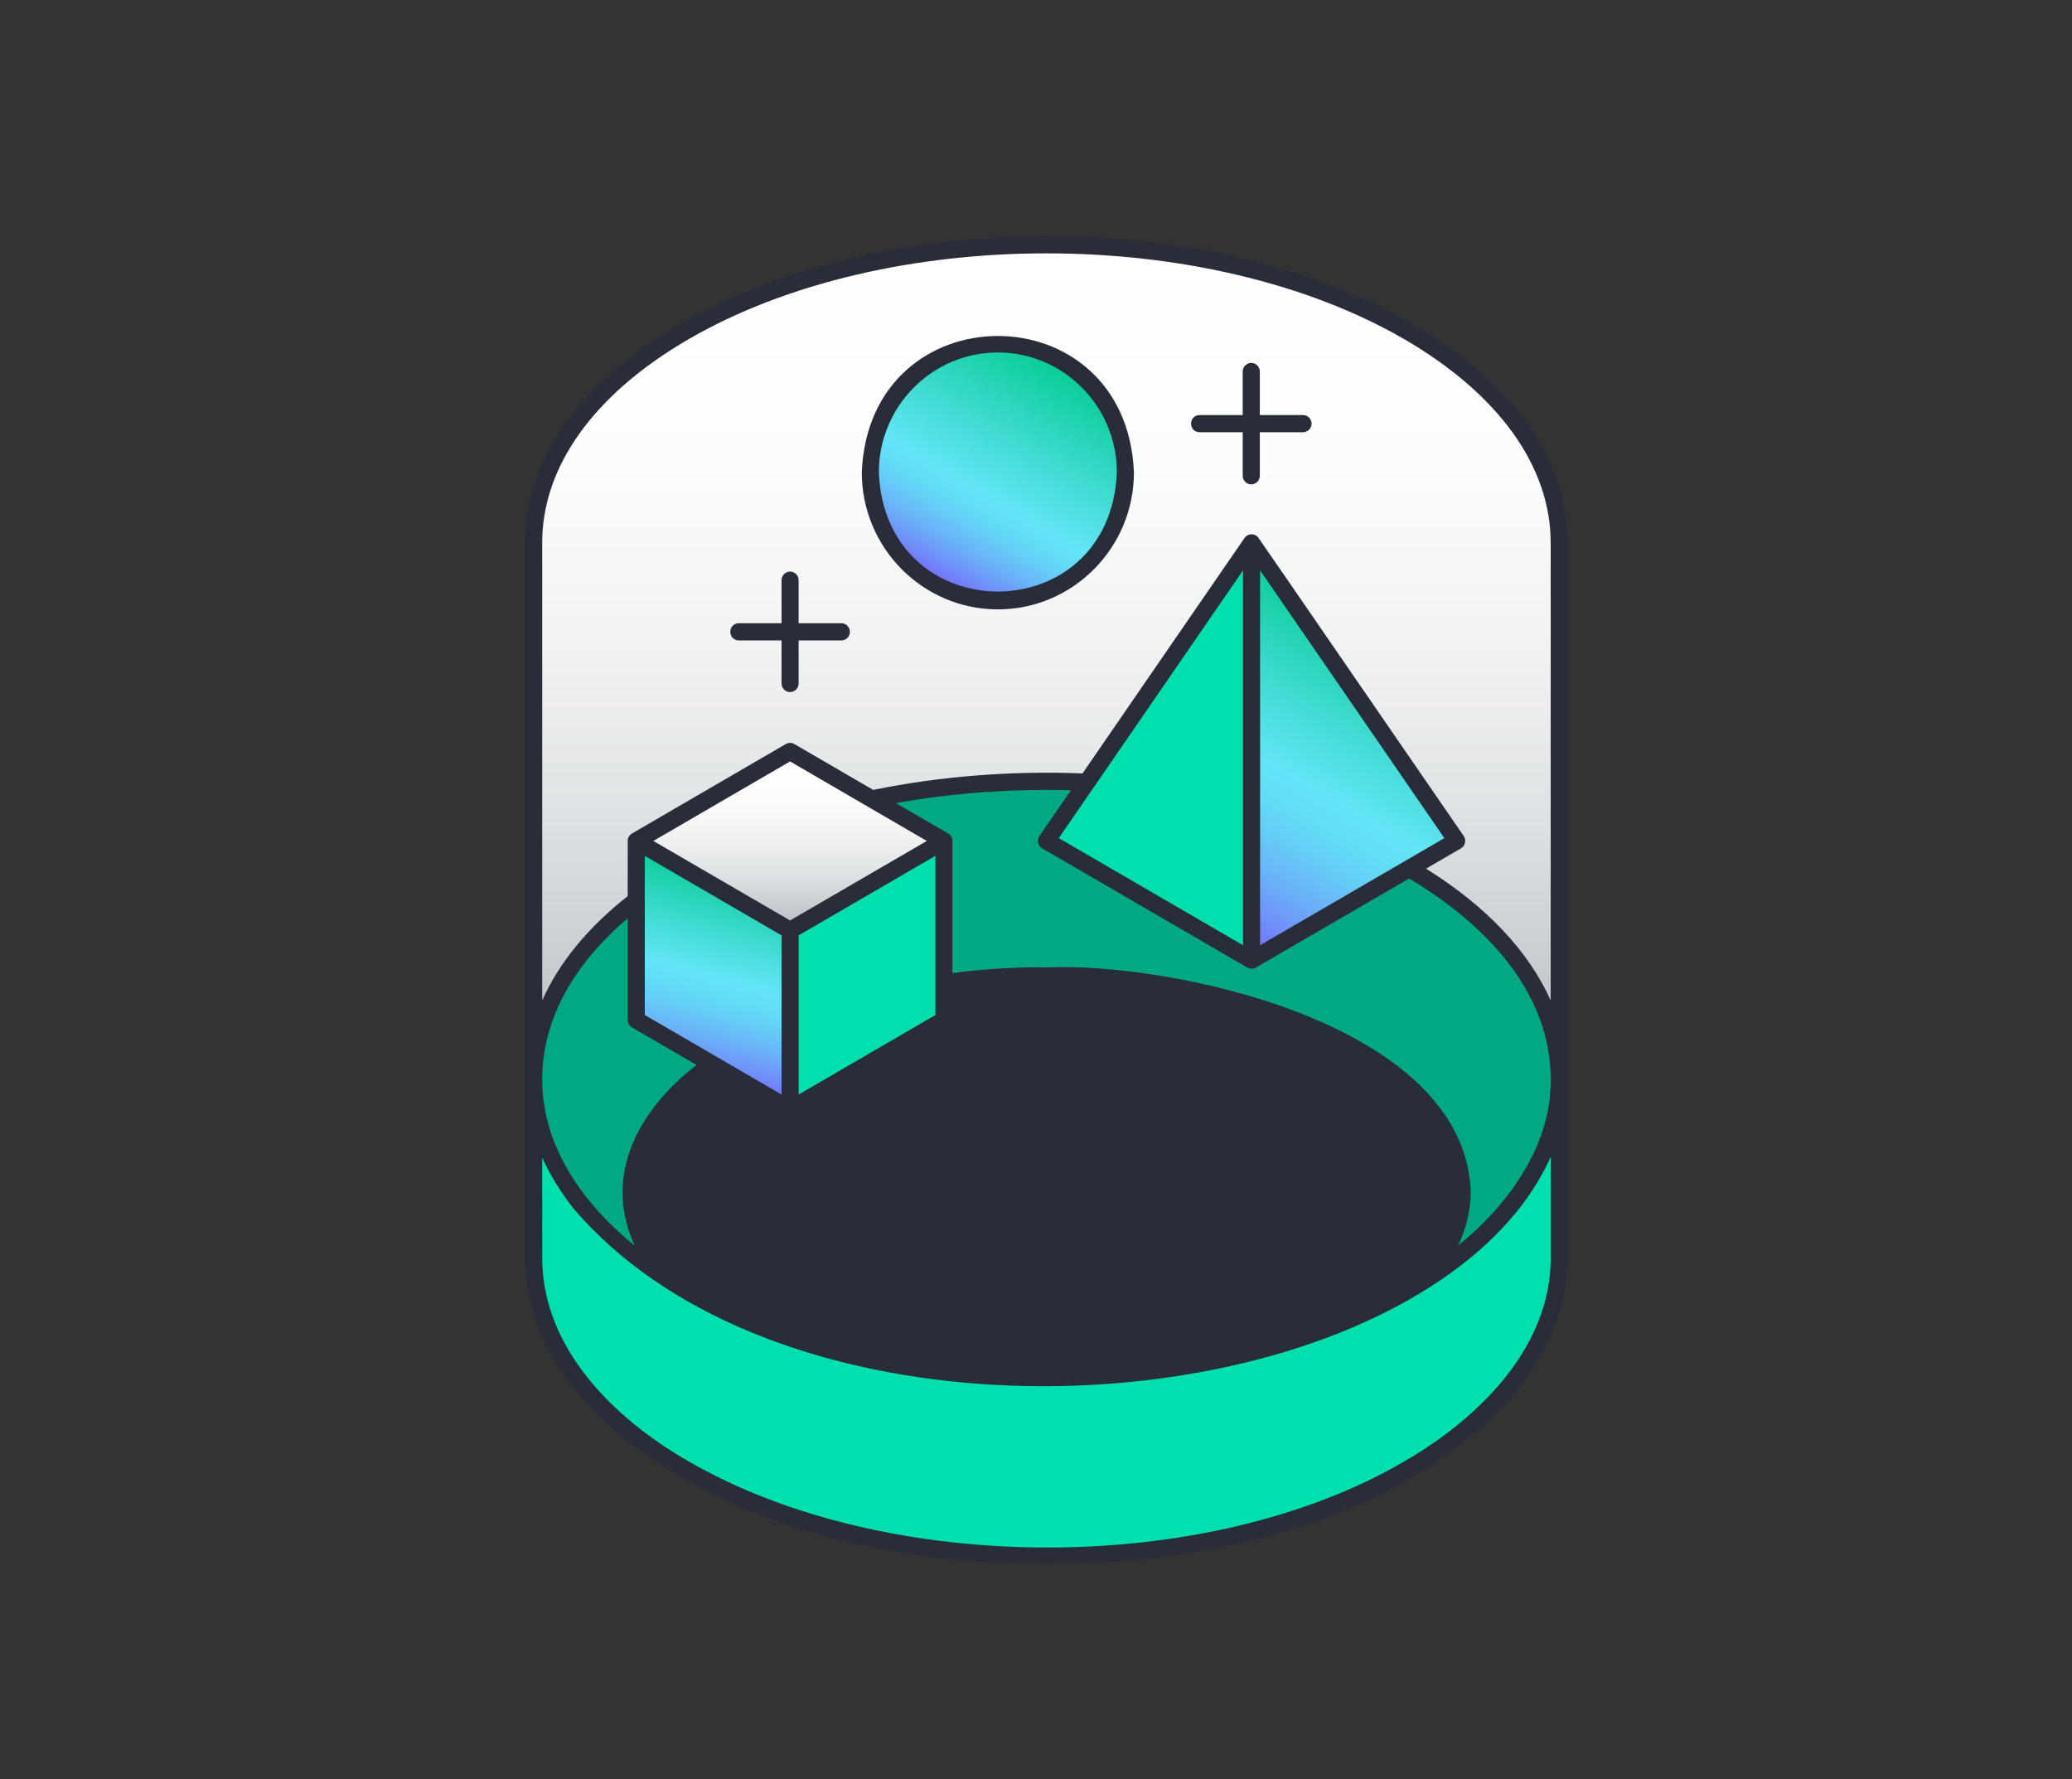 <svg width="99" height="85" xmlns="http://www.w3.org/2000/svg" xmlns:xlink="http://www.w3.org/1999/xlink" xml:space="preserve" overflow="hidden"><rect width="100%" height="100%" fill="#333333" stroke="none"/><defs><linearGradient x1="48.999" y1="57.483" x2="48.999" y2="17.892" gradientUnits="userSpaceOnUse" spreadMethod="pad" id="fill0"><stop offset="0" stop-color="#B1B9BE" stop-opacity="1"/><stop offset="0.143" stop-color="#C9CED2" stop-opacity="1"/><stop offset="0.326" stop-color="#E0E3E5" stop-opacity="1"/><stop offset="0.521" stop-color="#F1F3F3" stop-opacity="1"/><stop offset="0.735" stop-color="#FBFCFC" stop-opacity="1"/><stop offset="1" stop-color="#FFFFFF" stop-opacity="1"/></linearGradient><linearGradient x1="43.63" y1="33.966" x2="49.724" y2="23.41" gradientUnits="userSpaceOnUse" spreadMethod="pad" id="fill1"><stop offset="0" stop-color="#7764FC" stop-opacity="1"/><stop offset="0.085" stop-color="#708DFA" stop-opacity="1"/><stop offset="0.179" stop-color="#6AB2F8" stop-opacity="1"/><stop offset="0.266" stop-color="#65CEF7" stop-opacity="1"/><stop offset="0.342" stop-color="#62DFF6" stop-opacity="1"/><stop offset="0.4" stop-color="#62E5F6" stop-opacity="1"/><stop offset="0.64" stop-color="#3FDBD1" stop-opacity="1"/><stop offset="1" stop-color="#05CC93" stop-opacity="1"/></linearGradient><linearGradient x1="31.729" y1="57.565" x2="34.421" y2="47.52" gradientUnits="userSpaceOnUse" spreadMethod="pad" id="fill2"><stop offset="0" stop-color="#7764FC" stop-opacity="1"/><stop offset="0.107" stop-color="#708DFA" stop-opacity="1"/><stop offset="0.224" stop-color="#6AB2F8" stop-opacity="1"/><stop offset="0.332" stop-color="#65CEF7" stop-opacity="1"/><stop offset="0.428" stop-color="#62DFF6" stop-opacity="1"/><stop offset="0.5" stop-color="#62E5F6" stop-opacity="1"/><stop offset="0.7" stop-color="#3FDBD1" stop-opacity="1"/><stop offset="1" stop-color="#05CC93" stop-opacity="1"/></linearGradient><linearGradient x1="36.75" y1="50.418" x2="36.75" y2="41.931" gradientUnits="userSpaceOnUse" spreadMethod="pad" id="fill3"><stop offset="0" stop-color="#B1B9BE" stop-opacity="1"/><stop offset="0.143" stop-color="#C9CED2" stop-opacity="1"/><stop offset="0.326" stop-color="#E0E3E5" stop-opacity="1"/><stop offset="0.521" stop-color="#F1F3F3" stop-opacity="1"/><stop offset="0.735" stop-color="#FBFCFC" stop-opacity="1"/><stop offset="1" stop-color="#FFFFFF" stop-opacity="1"/></linearGradient><linearGradient x1="56.965" y1="50.768" x2="65.536" y2="35.922" gradientUnits="userSpaceOnUse" spreadMethod="pad" id="fill4"><stop offset="0" stop-color="#7764FC" stop-opacity="1"/><stop offset="0.107" stop-color="#708DFA" stop-opacity="1"/><stop offset="0.224" stop-color="#6AB2F8" stop-opacity="1"/><stop offset="0.332" stop-color="#65CEF7" stop-opacity="1"/><stop offset="0.428" stop-color="#62DFF6" stop-opacity="1"/><stop offset="0.5" stop-color="#62E5F6" stop-opacity="1"/><stop offset="0.7" stop-color="#3FDBD1" stop-opacity="1"/><stop offset="1" stop-color="#05CC93" stop-opacity="1"/></linearGradient></defs><g transform="translate(-654 -457)"><g><g><g><g><path d="M24.5 57.483C24.505 53.809 26.888 50.254 31.676 47.477 41.242 41.965 56.758 41.965 66.324 47.477 71.093 50.232 73.49 53.834 73.5 57.446L73.5 32.036C73.5 28.412 71.103 24.796 66.324 22.032 56.758 16.512 41.242 16.512 31.676 22.032 26.889 24.796 24.491 28.42 24.499 32.036L24.5 57.483Z" fill="url(#fill0)" fill-rule="nonzero" transform="matrix(1 0 0 1.007 655 450.674)"/><path d="M73.501 57.469C73.495 61.826 70.077 65.315 66.324 67.46 56.761 73.028 41.253 72.974 31.676 67.46 27.961 65.34 24.584 61.931 24.5 57.636 24.438 53.907 26.822 50.293 31.676 47.477 41.242 41.965 56.758 41.965 66.324 47.477 71.103 50.238 73.501 53.849 73.501 57.469Z" fill="#01A982" fill-rule="nonzero" fill-opacity="1" transform="matrix(1 0 0 1.007 655 450.674)"/><path d="M24.499 57.636C24.584 61.932 27.961 65.34 31.676 67.46 41.254 72.974 56.761 73.028 66.324 67.46 70.076 65.315 73.495 61.827 73.501 57.469L73.501 57.469 73.501 65.956C73.495 70.313 70.077 73.802 66.324 75.947 56.761 81.515 41.253 81.461 31.676 75.947 27.961 73.827 24.584 70.418 24.5 66.123L24.499 57.48" fill="#00E0AF" fill-rule="nonzero" fill-opacity="1" transform="matrix(1 0 0 1.007 655 450.674)"/><path d="M68.864 62.825C68.847 64.43 68.132 65.823 67.052 67.023 66.812 67.174 66.569 67.321 66.324 67.46 56.761 73.028 41.253 72.975 31.676 67.46 31.424 67.317 31.174 67.167 30.927 67.011 29.881 65.845 29.187 64.509 29.136 62.951 29.401 55.502 41.748 52.457 49 52.581 56.272 52.475 68.395 55.438 68.864 62.825Z" fill="#292D3A" fill-rule="nonzero" fill-opacity="1" transform="matrix(1 0 0 1.007 655 450.674)"/><path d="M52.77 28.688C52.77 32.053 50.042 34.781 46.677 34.781 43.312 34.781 40.584 32.053 40.584 28.688 40.584 25.323 43.312 22.594 46.677 22.594 50.042 22.594 52.77 25.323 52.77 28.688Z" fill="url(#fill1)" fill-rule="nonzero" transform="matrix(1 0 0 1.007 655 450.674)"/><path d="M29.4 46.174 29.4 54.666 36.75 58.91 36.75 50.418 29.4 46.174Z" fill="url(#fill2)" fill-rule="nonzero" transform="matrix(1 0 0 1.007 655 450.674)"/><path d="M44.1 46.174 36.75 41.931 29.4 46.174 36.75 50.418 44.1 46.174Z" fill="url(#fill3)" fill-rule="nonzero" transform="matrix(1 0 0 1.007 655 450.674)"/><path d="M36.75 50.418 36.75 58.91 44.1 54.666 44.1 46.174 36.75 50.418Z" fill="#00E0AF" fill-rule="nonzero" fill-opacity="1" transform="matrix(1 0 0 1.007 655 450.674)"/><path d="M49 46.172 58.8 51.828 58.8 32.033 49 46.172Z" fill="#00E0AF" fill-rule="nonzero" fill-opacity="1" transform="matrix(1 0 0 1.007 655 450.674)"/><path d="M58.8 32.033 58.8 51.828 68.6 46.172 58.8 32.033Z" fill="url(#fill4)" fill-rule="nonzero" transform="matrix(1 0 0 1.007 655 450.674)"/><path d="M73.09 57.627C73.069 60.745 70.956 63.55 68.672 65.361 69.065 64.533 69.27 63.677 69.272 62.8 68.97 54.859 55.07 51.918 49.001 52.172 47.616 52.149 46.072 52.242 44.508 52.442L44.508 46.174C44.508 46.028 44.431 45.894 44.304 45.821L41.806 44.378C44.495 43.9 47.352 43.692 50.169 43.769L48.664 45.94C48.529 46.128 48.592 46.414 48.796 46.526 48.796 46.526 58.596 52.181 58.596 52.181 58.658 52.217 58.729 52.235 58.8 52.236 58.871 52.235 58.942 52.217 59.004 52.181L66.328 47.955C70.75 50.583 73.152 53.961 73.09 57.627ZM25.346 60.09C25.075 59.298 24.925 58.466 24.907 57.629 24.862 54.819 26.27 52.142 28.992 49.843L28.992 54.666C28.992 54.812 29.07 54.947 29.196 55.02L32.278 56.799C29.344 59.063 27.837 62.196 29.327 65.373 27.549 63.936 26.071 62.184 25.346 60.09ZM30.217 46.174 36.75 42.402 43.283 46.174C41.799 47.031 38.269 49.069 36.75 49.946 35.147 49.021 31.799 47.088 30.217 46.174ZM66.79 66.705C57.056 72.726 41.03 72.724 31.193 66.696 30.131 65.497 29.592 64.272 29.544 62.952 29.627 60.783 30.805 58.864 33.048 57.244L36.546 59.263C36.609 59.3 36.679 59.318 36.75 59.318 36.82 59.318 36.891 59.3 36.954 59.263L44.304 55.02C44.43 54.947 44.508 54.812 44.508 54.666L44.508 53.265C46.071 53.062 47.614 52.965 48.993 52.989 48.997 52.989 49.002 52.989 49.006 52.989 54.478 52.939 67.607 54.874 68.455 62.836 68.437 64.18 67.876 65.481 66.79 66.705ZM43.692 46.882 43.692 54.431 37.158 58.203 37.158 50.654C38.441 49.913 42.478 47.582 43.692 46.881ZM36.342 50.654 36.342 58.203 29.808 54.431 29.808 46.882C30.893 47.508 35.179 49.982 36.342 50.654ZM58.392 51.121 49.588 46.04 58.392 33.339 58.392 51.121ZM59.208 51.121 59.208 33.339 68.012 46.04 59.208 51.121ZM31.88 22.385 73.092 65.956C73.085 71.061 68.215 74.395 66.119 75.594 56.732 81.059 41.373 81.059 31.878 75.592 28.214 73.501 24.996 70.21 24.908 66.123L24.907 61.199C25.3 62.066 25.815 62.873 26.407 63.619 35.188 73.817 55.829 74.245 66.843 67.63 69.441 66.083 71.829 63.953 73.092 61.16L73.092 65.956ZM46.677 35.189C50.262 35.189 53.179 32.273 53.179 28.688 52.822 20.062 40.531 20.065 40.176 28.688 40.176 32.273 43.092 35.189 46.677 35.189ZM46.677 23.003C49.812 23.003 52.362 25.553 52.362 28.688 52.05 36.23 41.303 36.227 40.992 28.688 40.992 25.553 43.542 23.003 46.677 23.003ZM56.313 26.786 58.377 26.786 58.377 28.85C58.377 29.076 58.56 29.259 58.786 29.259 59.011 29.259 59.194 29.076 59.194 28.85L59.194 26.786 61.258 26.786C61.483 26.786 61.666 26.603 61.666 26.378 61.666 26.152 61.483 25.97 61.258 25.97L59.194 25.97 59.194 23.906C59.194 23.68 59.011 23.497 58.786 23.497 58.56 23.497 58.377 23.68 58.377 23.906L58.377 25.97 56.313 25.97C55.774 25.986 55.774 26.77 56.313 26.786ZM34.3 36.663 36.342 36.663 36.342 38.705C36.342 38.93 36.525 39.113 36.75 39.113 36.975 39.113 37.158 38.93 37.158 38.705L37.158 36.663 39.2 36.663C39.425 36.663 39.608 36.48 39.608 36.255 39.608 36.029 39.425 35.846 39.2 35.846L37.158 35.846 37.158 33.805C37.158 33.579 36.975 33.396 36.75 33.396 36.525 33.396 36.342 33.579 36.342 33.805L36.342 35.846 34.3 35.846C33.76 35.863 33.76 36.646 34.3 36.663ZM66.528 21.678C61.84 18.973 55.615 17.484 48.999 17.484 42.384 17.484 36.159 18.973 31.471 21.678 26.703 24.431 24.082 28.11 24.091 32.036L24.091 66.131C24.178 70.516 27.553 74.071 31.472 76.301 40.697 81.852 57.329 81.897 66.527 76.301 71.213 73.623 73.903 69.852 73.908 65.956L73.908 32.036C73.908 28.109 71.287 24.431 66.528 21.678ZM73.092 53.743C72.047 51.415 70.022 49.273 67.136 47.489L68.804 46.526C69.007 46.413 69.072 46.128 68.936 45.94 68.909 45.907 59.139 31.794 59.109 31.768 59.034 31.678 58.917 31.626 58.8 31.626 58.67 31.625 58.544 31.691 58.468 31.797 58.462 31.797 50.727 42.969 50.722 42.971 47.35 42.836 43.902 43.105 40.723 43.753L36.954 41.577C36.828 41.504 36.672 41.504 36.546 41.577L29.196 45.821C29.069 45.894 28.992 46.028 28.992 46.174L28.992 48.791C27.079 50.288 25.705 51.958 24.907 53.739L24.907 32.035C24.899 28.413 27.376 24.986 31.88 22.385 41.319 16.939 56.679 16.939 66.119 22.385 70.615 24.986 73.092 28.413 73.092 32.036L73.092 53.743Z" fill="#292D3A" fill-rule="nonzero" fill-opacity="1" transform="matrix(1 0 0 1.007 655 450.674)"/></g></g></g></g></g></svg>